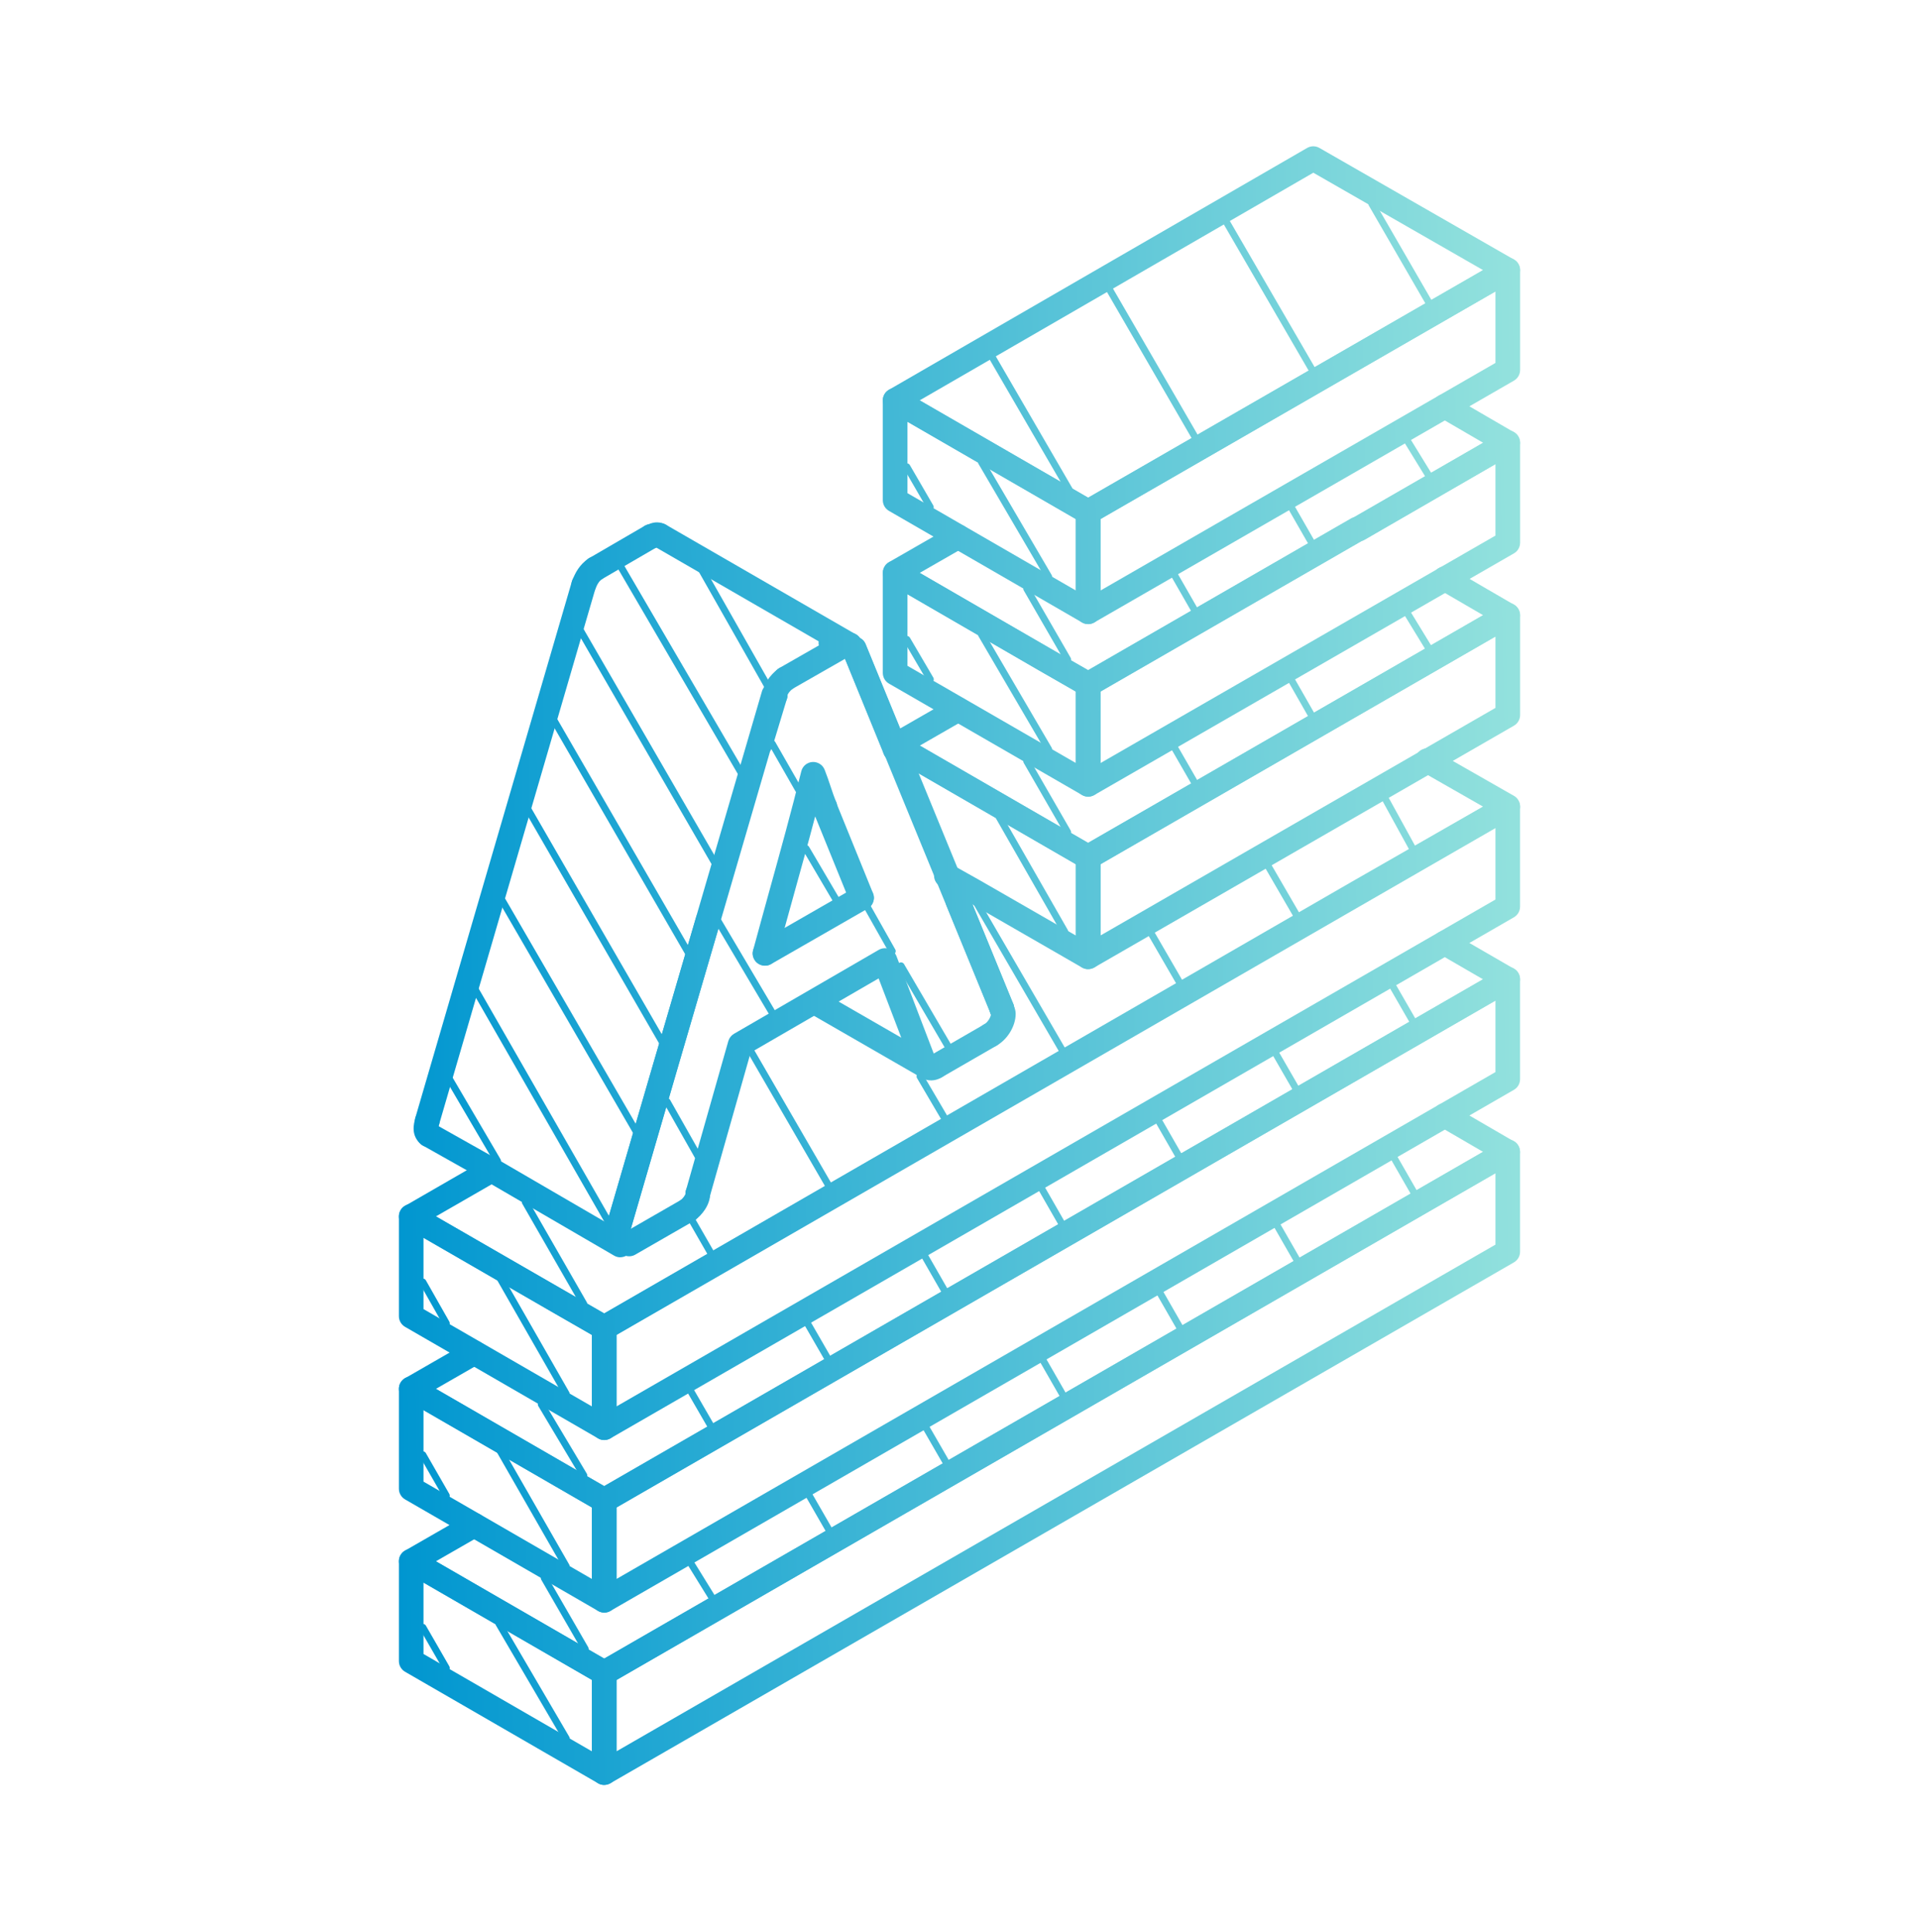 <svg width="147" height="148" viewBox="0 0 147 148" fill="none" xmlns="http://www.w3.org/2000/svg">
<g id="Cases">
<g id="Vector">
<path d="M46.283 129.087C46.118 129.087 45.957 129.046 45.81 128.959L31.029 120.413C30.735 120.243 30.557 119.931 30.557 119.597C30.557 119.262 30.735 118.95 31.029 118.781L35.843 116.016C36.297 115.755 36.87 115.91 37.131 116.364C37.393 116.814 37.237 117.391 36.783 117.653L33.386 119.606L46.283 127.06L113.615 88.242L110.209 86.261C109.76 86 109.604 85.422 109.865 84.973C110.126 84.524 110.704 84.368 111.153 84.634L115.967 87.435C116.256 87.605 116.435 87.916 116.435 88.251C116.435 88.586 116.256 88.897 115.963 89.067L46.75 128.972C46.603 129.055 46.443 129.096 46.278 129.096L46.283 129.087Z" fill="url(#paint0_linear_7578_10527)"/>
<path d="M46.283 136.734C46.118 136.734 45.957 136.693 45.81 136.606L31.029 128.065C30.735 127.895 30.557 127.583 30.557 127.248V119.597C30.557 119.262 30.735 118.95 31.029 118.781C31.322 118.611 31.68 118.611 31.973 118.78L46.759 127.326C47.053 127.496 47.232 127.808 47.232 128.142V135.79C47.232 136.124 47.053 136.436 46.759 136.606C46.613 136.688 46.452 136.734 46.287 136.734H46.283ZM32.441 126.703L45.338 134.158V128.688L32.441 121.233V126.703Z" fill="url(#paint1_linear_7578_10527)"/>
<path d="M46.283 136.734C46.118 136.734 45.957 136.693 45.81 136.606C45.517 136.436 45.338 136.124 45.338 135.79V128.142C45.338 127.803 45.517 127.496 45.81 127.326L115.023 87.412C115.312 87.242 115.674 87.242 115.967 87.412C116.261 87.582 116.44 87.893 116.44 88.228V95.889C116.44 96.228 116.261 96.535 115.967 96.705L46.755 136.606C46.608 136.688 46.448 136.73 46.283 136.73V136.734ZM47.227 128.688V134.158L114.555 95.344V89.86L47.227 128.688Z" fill="url(#paint2_linear_7578_10527)"/>
<path d="M46.283 115.883C46.118 115.883 45.957 115.842 45.81 115.755L31.029 107.209C30.735 107.044 30.557 106.732 30.557 106.393C30.557 106.053 30.735 105.746 31.029 105.577L35.843 102.807C36.292 102.546 36.87 102.702 37.131 103.156C37.393 103.605 37.237 104.183 36.783 104.444L33.386 106.397L46.283 113.852L113.611 75.024L110.209 73.053C109.76 72.791 109.604 72.214 109.865 71.764C110.126 71.315 110.704 71.159 111.153 71.421L115.967 74.208C116.261 74.378 116.44 74.689 116.44 75.024C116.44 75.359 116.261 75.671 115.967 75.84L46.755 115.755C46.608 115.837 46.448 115.878 46.283 115.878V115.883Z" fill="url(#paint3_linear_7578_10527)"/>
<path d="M46.283 123.53C46.118 123.53 45.957 123.489 45.81 123.402L31.029 114.861C30.735 114.691 30.557 114.379 30.557 114.044V106.383C30.557 106.049 30.735 105.737 31.029 105.567C31.322 105.398 31.68 105.398 31.973 105.567L46.759 114.113C47.053 114.283 47.232 114.595 47.232 114.929V122.59C47.232 122.925 47.053 123.237 46.759 123.406C46.613 123.489 46.452 123.535 46.287 123.535L46.283 123.53ZM32.441 113.499L45.338 120.954V115.47L32.441 108.016V113.499Z" fill="url(#paint4_linear_7578_10527)"/>
<path d="M46.283 123.53C46.118 123.53 45.957 123.489 45.81 123.402C45.517 123.232 45.338 122.92 45.338 122.586V114.925C45.338 114.585 45.517 114.278 45.81 114.109L115.023 74.194C115.312 74.025 115.674 74.025 115.967 74.194C116.261 74.364 116.44 74.676 116.44 75.01V82.671C116.44 83.011 116.261 83.318 115.967 83.487L46.755 123.406C46.608 123.489 46.448 123.53 46.283 123.53ZM47.227 115.47V120.954L114.555 82.126V76.642L47.227 115.47Z" fill="url(#paint5_linear_7578_10527)"/>
<path d="M46.283 102.642C46.122 102.642 45.962 102.601 45.815 102.519L42.454 100.602L31.024 94.005C30.735 93.835 30.557 93.528 30.557 93.189C30.557 92.849 30.735 92.542 31.029 92.373L37.191 88.819C37.645 88.558 38.218 88.714 38.479 89.163C38.741 89.613 38.585 90.19 38.135 90.452L33.39 93.184L46.283 100.607L103.492 67.579L113.602 61.788L108.875 59.088C108.421 58.831 108.265 58.253 108.522 57.799C108.778 57.345 109.356 57.19 109.81 57.446L115.967 60.963C116.261 61.132 116.444 61.444 116.444 61.779C116.444 62.118 116.265 62.43 115.972 62.599L104.437 69.206L46.759 102.5C46.613 102.583 46.452 102.629 46.287 102.629L46.283 102.642Z" fill="url(#paint6_linear_7578_10527)"/>
<path d="M46.283 110.313C46.118 110.313 45.957 110.271 45.81 110.184L31.029 101.643C30.735 101.473 30.557 101.161 30.557 100.827V93.175C30.557 92.84 30.735 92.528 31.029 92.359C31.322 92.189 31.68 92.189 31.973 92.359L46.759 100.905C47.053 101.074 47.232 101.386 47.232 101.721V109.368C47.232 109.703 47.053 110.015 46.759 110.184C46.613 110.267 46.452 110.313 46.287 110.313H46.283ZM32.441 100.281L45.338 107.736V102.266L32.441 94.812V100.281Z" fill="url(#paint7_linear_7578_10527)"/>
<path d="M46.283 110.313C46.118 110.313 45.957 110.271 45.81 110.184C45.517 110.015 45.338 109.703 45.338 109.368V101.721C45.338 101.382 45.517 101.074 45.81 100.905L115.023 60.99C115.312 60.821 115.674 60.821 115.967 60.99C116.261 61.16 116.44 61.472 116.44 61.806V69.454C116.44 69.793 116.261 70.1 115.967 70.27L46.755 110.189C46.608 110.271 46.448 110.313 46.283 110.313ZM47.227 102.266V107.736L114.555 68.908V63.434L47.227 102.266Z" fill="url(#paint8_linear_7578_10527)"/>
<path d="M83.356 66.602C83.191 66.602 83.03 66.561 82.883 66.474L68.097 57.928C67.804 57.758 67.625 57.446 67.625 57.112C67.625 56.777 67.804 56.465 68.097 56.296L72.911 53.531C73.361 53.27 73.938 53.425 74.2 53.879C74.461 54.329 74.305 54.906 73.851 55.168L70.454 57.121L83.351 64.576L113.611 47.126L110.204 45.145C109.755 44.884 109.604 44.306 109.865 43.857C110.126 43.408 110.704 43.252 111.153 43.518L115.967 46.319C116.256 46.489 116.435 46.801 116.435 47.135C116.435 47.47 116.256 47.782 115.963 47.951L83.819 66.487C83.672 66.57 83.511 66.611 83.346 66.611L83.356 66.602Z" fill="url(#paint9_linear_7578_10527)"/>
<path d="M83.356 74.24C83.195 74.24 83.03 74.199 82.883 74.116L74.149 69.087L72.031 67.895C71.577 67.638 71.417 67.065 71.673 66.611C71.93 66.157 72.503 65.997 72.957 66.254L75.085 67.45L82.416 71.668V66.208L68.785 58.327C68.716 58.34 68.647 58.349 68.574 58.349C68.051 58.349 67.63 57.928 67.63 57.405V57.112C67.63 56.777 67.808 56.465 68.102 56.296C68.395 56.126 68.753 56.126 69.046 56.296L83.832 64.841C84.126 65.011 84.305 65.323 84.305 65.657V73.296C84.305 73.63 84.126 73.942 83.832 74.112C83.686 74.194 83.525 74.24 83.36 74.24H83.356Z" fill="url(#paint10_linear_7578_10527)"/>
<path d="M83.356 74.24C83.191 74.24 83.03 74.199 82.883 74.112C82.59 73.942 82.411 73.63 82.411 73.296V65.648C82.411 65.309 82.59 65.002 82.883 64.832L115.028 46.31C115.321 46.14 115.679 46.14 115.972 46.31C116.265 46.48 116.444 46.791 116.444 47.126V54.773C116.444 55.113 116.265 55.42 115.972 55.59L83.828 74.112C83.681 74.194 83.521 74.236 83.356 74.236V74.24ZM84.3 66.194V71.663L114.555 54.228V48.758L84.3 66.194Z" fill="url(#paint11_linear_7578_10527)"/>
<path d="M83.356 53.366C83.195 53.366 83.035 53.325 82.888 53.242L79.527 51.326L68.097 44.692C67.804 44.522 67.625 44.21 67.63 43.876C67.634 43.541 67.813 43.229 68.102 43.059L72.916 40.295C73.37 40.034 73.943 40.19 74.204 40.643C74.466 41.093 74.31 41.67 73.856 41.932L70.454 43.885L80.467 49.694L83.351 51.335L103.492 39.713C103.588 39.658 103.689 39.621 103.795 39.603L113.62 33.922L110.209 31.937C109.76 31.676 109.608 31.098 109.87 30.649C110.131 30.199 110.709 30.044 111.158 30.309L115.972 33.111C116.261 33.28 116.44 33.592 116.44 33.927C116.44 34.261 116.261 34.573 115.967 34.743L104.542 41.349C104.446 41.404 104.345 41.441 104.239 41.459L83.823 53.242C83.677 53.325 83.516 53.37 83.351 53.37L83.356 53.366Z" fill="url(#paint12_linear_7578_10527)"/>
<path d="M83.356 61.027C83.191 61.027 83.03 60.986 82.883 60.899L68.097 52.367C67.804 52.197 67.625 51.885 67.625 51.55V43.889C67.625 43.555 67.804 43.243 68.097 43.073C68.391 42.904 68.748 42.904 69.042 43.073L83.828 51.619C84.121 51.789 84.3 52.1 84.3 52.435V60.083C84.3 60.417 84.121 60.729 83.828 60.899C83.681 60.981 83.521 61.027 83.356 61.027ZM69.514 51.005L82.411 58.45V52.981L69.514 45.526V51.009V51.005Z" fill="url(#paint13_linear_7578_10527)"/>
<path d="M83.356 61.027C83.191 61.027 83.03 60.986 82.883 60.899C82.59 60.729 82.411 60.417 82.411 60.083V52.435C82.411 52.096 82.59 51.789 82.883 51.619L115.028 33.097C115.321 32.927 115.679 32.927 115.972 33.097C116.265 33.267 116.444 33.578 116.444 33.913V41.574C116.444 41.913 116.265 42.225 115.972 42.39L83.828 60.903C83.681 60.986 83.521 61.027 83.356 61.027ZM84.3 52.981V58.455L114.555 41.029V35.545L84.3 52.981Z" fill="url(#paint14_linear_7578_10527)"/>
<path d="M83.356 40.162C83.191 40.162 83.03 40.121 82.883 40.034L68.097 31.488C67.804 31.318 67.625 31.006 67.625 30.672C67.625 30.337 67.804 30.025 68.097 29.856L100.131 11.333C100.42 11.164 100.782 11.164 101.071 11.333L115.967 19.879C116.261 20.049 116.44 20.361 116.44 20.695C116.44 21.035 116.261 21.346 115.967 21.511L83.823 40.034C83.677 40.116 83.516 40.157 83.351 40.157L83.356 40.162ZM70.454 30.672L83.356 38.126L113.606 20.691L100.604 13.231L70.454 30.667V30.672Z" fill="url(#paint15_linear_7578_10527)"/>
<path d="M83.356 47.809C83.191 47.809 83.03 47.768 82.883 47.681L68.097 39.135C67.804 38.965 67.625 38.654 67.625 38.319V30.672C67.625 30.337 67.804 30.025 68.097 29.856C68.391 29.686 68.748 29.686 69.042 29.856L83.828 38.401C84.121 38.571 84.3 38.883 84.3 39.218V46.869C84.3 47.204 84.121 47.516 83.828 47.685C83.681 47.768 83.521 47.814 83.356 47.814V47.809ZM69.514 37.778L82.411 45.233V39.763L69.514 32.308V37.778Z" fill="url(#paint16_linear_7578_10527)"/>
<path d="M83.356 47.809C83.191 47.809 83.03 47.768 82.883 47.681C82.59 47.511 82.411 47.2 82.411 46.865V39.213C82.411 38.874 82.59 38.566 82.883 38.397L115.028 19.875C115.321 19.705 115.679 19.705 115.972 19.875C116.265 20.044 116.444 20.356 116.444 20.691V28.343C116.444 28.682 116.265 28.989 115.972 29.159L83.828 47.681C83.681 47.763 83.521 47.805 83.356 47.805V47.809ZM84.3 39.763V45.237L114.555 27.802V22.328L84.3 39.763Z" fill="url(#paint17_linear_7578_10527)"/>
<path d="M64.539 50.441C64.017 50.441 63.595 50.019 63.595 49.496C63.595 49.208 63.714 48.703 64.48 48.515C64.727 48.424 64.998 48.41 65.25 48.474C65.699 48.543 66.043 48.923 66.043 49.391C66.043 49.46 66.034 49.529 66.02 49.593C65.965 49.84 65.814 50.065 65.599 50.198C65.401 50.322 65.172 50.367 64.948 50.335C64.824 50.395 64.686 50.427 64.539 50.427V50.441Z" fill="url(#paint18_linear_7578_10527)"/>
<path d="M47.516 96.315C47.355 96.315 47.19 96.274 47.044 96.187L37.186 90.452L32.381 87.747C31.927 87.49 31.767 86.917 32.024 86.463C32.281 86.009 32.854 85.849 33.307 86.105L38.122 88.815L47.988 94.555C48.438 94.816 48.589 95.394 48.327 95.843C48.153 96.146 47.837 96.311 47.511 96.311L47.516 96.315Z" fill="url(#paint19_linear_7578_10527)"/>
<path d="M47.291 95.252C47.204 95.252 47.117 95.238 47.025 95.215C46.526 95.068 46.237 94.546 46.383 94.046L49.969 81.713L53.33 70.242C53.476 69.743 53.999 69.454 54.499 69.6C54.998 69.747 55.283 70.27 55.141 70.769L51.78 82.24L48.199 94.569C48.08 94.981 47.704 95.247 47.296 95.247L47.291 95.252Z" fill="url(#paint20_linear_7578_10527)"/>
<path d="M75.85 80.232C75.511 80.232 75.181 80.049 75.011 79.723C74.768 79.26 74.952 78.692 75.41 78.453C75.635 78.334 75.855 77.986 75.905 77.747C75.855 77.619 75.8 77.459 75.8 77.261C75.8 76.739 76.222 76.317 76.744 76.317C77.203 76.317 77.583 76.642 77.67 77.078C77.73 77.22 77.803 77.417 77.803 77.665C77.803 78.618 77.152 79.673 76.286 80.127C76.148 80.2 75.997 80.232 75.85 80.232Z" fill="url(#paint21_linear_7578_10527)"/>
<path d="M71.325 82.763C71.109 82.763 70.899 82.717 70.692 82.621C70.284 82.516 69.982 82.149 69.982 81.709C69.982 81.186 70.403 80.764 70.926 80.764C71.077 80.764 71.21 80.787 71.329 80.828C71.738 80.663 72.228 80.796 72.48 81.172C72.765 81.599 72.673 82.162 72.251 82.456C71.962 82.658 71.641 82.763 71.329 82.763H71.325ZM70.092 81.745C70.092 81.938 70.147 82.107 70.238 82.25C70.142 82.103 70.092 81.929 70.092 81.745Z" fill="url(#paint22_linear_7578_10527)"/>
<path d="M70.921 82.63C70.665 82.63 70.436 82.534 70.266 82.373L61.94 77.578C61.49 77.316 61.335 76.743 61.591 76.29C61.853 75.84 62.43 75.684 62.88 75.941L71.394 80.847C71.687 81.016 71.866 81.328 71.866 81.663C71.866 82.185 71.444 82.63 70.921 82.63Z" fill="url(#paint23_linear_7578_10527)"/>
<path d="M70.921 82.607C70.591 82.607 70.298 82.438 70.128 82.176C69.94 81.975 69.867 81.718 69.867 81.493C69.867 80.97 70.289 80.549 70.811 80.549C71.041 80.549 71.252 80.631 71.412 80.764C71.687 80.929 71.866 81.232 71.866 81.571V81.658C71.866 82.181 71.444 82.603 70.921 82.603V82.607Z" fill="url(#paint24_linear_7578_10527)"/>
<path d="M65.997 69.715C65.626 69.715 65.273 69.495 65.122 69.128L62.32 62.233C62.275 62.118 62.252 61.999 62.252 61.88V61.825C62.252 61.302 62.673 60.88 63.196 60.88C63.659 60.88 64.049 61.219 64.127 61.66L66.873 68.422C67.07 68.903 66.836 69.454 66.355 69.651C66.24 69.697 66.117 69.72 66.002 69.72L65.997 69.715Z" fill="url(#paint25_linear_7578_10527)"/>
<path d="M48.19 96.237C47.864 96.237 47.548 96.068 47.369 95.765C47.108 95.316 47.264 94.738 47.718 94.477L52.197 91.9C52.646 91.639 53.224 91.795 53.485 92.249C53.747 92.698 53.591 93.276 53.137 93.537L48.658 96.114C48.511 96.201 48.346 96.237 48.19 96.237Z" fill="url(#paint26_linear_7578_10527)"/>
<path d="M53.453 92.386C53.366 92.386 53.279 92.373 53.197 92.35C52.697 92.207 52.403 91.685 52.545 91.185L55.791 79.751C55.86 79.517 56.016 79.315 56.227 79.192L67.313 72.764C67.552 72.626 67.841 72.599 68.102 72.691C68.363 72.782 68.57 72.984 68.67 73.241L71.696 81.149C71.884 81.635 71.641 82.181 71.151 82.369C70.669 82.552 70.119 82.314 69.931 81.823L67.304 74.951L57.502 80.631L54.361 91.699C54.242 92.116 53.866 92.386 53.453 92.386Z" fill="url(#paint27_linear_7578_10527)"/>
<path d="M58.602 73.974C58.52 73.974 58.437 73.965 58.355 73.942C57.85 73.805 57.552 73.291 57.69 72.787C58.098 71.274 58.52 69.756 58.937 68.239C59.771 65.231 60.633 62.118 61.38 59.088C61.477 58.689 61.821 58.4 62.229 58.372C62.632 58.345 63.017 58.583 63.169 58.964C63.343 59.404 63.489 59.835 63.627 60.252C63.769 60.674 63.902 61.073 64.063 61.472C64.26 61.953 64.026 62.503 63.544 62.7C63.159 62.856 62.728 62.737 62.472 62.434C61.917 64.548 61.33 66.671 60.752 68.743C60.335 70.256 59.913 71.769 59.505 73.277C59.391 73.699 59.01 73.974 58.597 73.974H58.602Z" fill="url(#paint28_linear_7578_10527)"/>
<path d="M58.267 57.868C58.176 57.868 58.084 57.854 57.992 57.827C57.492 57.675 57.213 57.148 57.364 56.653L58.483 52.958C58.634 52.458 59.161 52.178 59.661 52.33C60.161 52.481 60.441 53.008 60.289 53.504L59.171 57.199C59.047 57.607 58.671 57.868 58.267 57.868Z" fill="url(#paint29_linear_7578_10527)"/>
<path d="M59.386 54.177C58.863 54.177 58.442 53.746 58.442 53.228C58.442 52.146 59.414 51.381 59.611 51.239C60.032 50.931 60.619 51.023 60.927 51.44C61.234 51.862 61.142 52.449 60.725 52.761C60.509 52.917 60.344 53.16 60.326 53.247C60.326 53.769 59.904 54.182 59.382 54.182L59.386 54.177Z" fill="url(#paint30_linear_7578_10527)"/>
<path d="M60.17 52.94C59.844 52.94 59.524 52.77 59.349 52.463C59.093 52.009 59.248 51.436 59.698 51.174L64.067 48.676C64.521 48.419 65.094 48.575 65.356 49.024C65.612 49.478 65.456 50.051 65.007 50.312L60.638 52.811C60.491 52.894 60.331 52.935 60.17 52.935V52.94Z" fill="url(#paint31_linear_7578_10527)"/>
<path d="M68.574 58.349C68.203 58.349 67.85 58.129 67.698 57.763L64.562 50.069C64.365 49.588 64.599 49.038 65.08 48.841C65.562 48.644 66.112 48.877 66.309 49.359L69.445 57.052C69.642 57.533 69.409 58.084 68.927 58.281C68.812 58.327 68.689 58.349 68.57 58.349L68.574 58.349Z" fill="url(#paint32_linear_7578_10527)"/>
<path d="M65.099 50.363C64.938 50.363 64.778 50.322 64.626 50.235L50.065 41.826C49.616 41.565 49.46 40.987 49.721 40.538C49.983 40.089 50.56 39.933 51.01 40.194L65.571 48.602C66.02 48.864 66.176 49.441 65.915 49.891C65.741 50.193 65.424 50.363 65.099 50.363Z" fill="url(#paint33_linear_7578_10527)"/>
<path d="M49.868 42.032C49.492 42.032 49.139 41.808 48.992 41.441C48.8 40.96 49.033 40.41 49.52 40.217L49.57 40.199C49.928 40.056 50.372 39.878 50.968 40.176C51.431 40.41 51.619 40.978 51.386 41.441C51.184 41.84 50.734 42.037 50.317 41.932C50.303 41.936 50.29 41.941 50.276 41.95L50.226 41.973C50.111 42.019 49.992 42.042 49.877 42.042L49.868 42.032Z" fill="url(#paint34_linear_7578_10527)"/>
<path d="M45.613 44.508C45.288 44.508 44.971 44.339 44.797 44.041C44.536 43.591 44.687 43.014 45.136 42.752L49.391 40.277C49.84 40.015 50.418 40.167 50.679 40.616C50.941 41.065 50.789 41.643 50.34 41.904L46.086 44.38C45.934 44.467 45.774 44.508 45.613 44.508Z" fill="url(#paint35_linear_7578_10527)"/>
<path d="M44.715 45.751C44.6 45.751 44.481 45.728 44.366 45.682C43.88 45.489 43.646 44.944 43.839 44.458C44.068 43.876 44.38 43.27 45.072 42.789C45.499 42.491 46.086 42.596 46.383 43.027C46.681 43.454 46.576 44.041 46.15 44.339C45.902 44.508 45.774 44.701 45.59 45.155C45.444 45.526 45.091 45.751 44.715 45.751Z" fill="url(#paint36_linear_7578_10527)"/>
<path d="M32.73 86.807C32.643 86.807 32.556 86.793 32.464 86.77C31.964 86.623 31.675 86.101 31.822 85.601L43.807 44.54C43.953 44.041 44.476 43.752 44.976 43.898C45.476 44.045 45.764 44.568 45.618 45.068L33.638 86.128C33.518 86.541 33.142 86.807 32.734 86.807H32.73Z" fill="url(#paint37_linear_7578_10527)"/>
<path d="M32.844 87.87C32.624 87.87 32.404 87.797 32.23 87.641C31.451 86.967 31.698 86.073 31.817 85.642C31.955 85.138 32.478 84.835 32.982 84.973C33.482 85.11 33.784 85.619 33.642 86.119L33.633 86.147C33.615 86.206 33.596 86.279 33.583 86.344C33.862 86.692 33.862 87.201 33.56 87.549C33.372 87.765 33.11 87.875 32.844 87.875V87.87Z" fill="url(#paint38_linear_7578_10527)"/>
<path d="M76.749 78.206C76.377 78.206 76.024 77.986 75.873 77.619L72.512 69.399C72.315 68.917 72.549 68.367 73.031 68.17C73.512 67.973 74.062 68.202 74.259 68.688L77.62 76.908C77.817 77.39 77.583 77.94 77.102 78.137C76.987 78.183 76.863 78.206 76.744 78.206H76.749Z" fill="url(#paint39_linear_7578_10527)"/>
<path d="M71.71 82.63C71.385 82.63 71.068 82.46 70.894 82.158C70.633 81.709 70.788 81.131 71.238 80.87L75.382 78.476C75.832 78.215 76.409 78.371 76.671 78.82C76.932 79.269 76.776 79.847 76.327 80.109L72.182 82.502C72.036 82.589 71.871 82.63 71.71 82.63Z" fill="url(#paint40_linear_7578_10527)"/>
<path d="M76.749 78.206C76.377 78.206 76.024 77.986 75.878 77.619L64.567 50.056C64.37 49.574 64.599 49.024 65.08 48.827C65.562 48.63 66.112 48.859 66.309 49.34L77.62 76.904C77.817 77.385 77.588 77.935 77.106 78.132C76.987 78.178 76.868 78.201 76.749 78.201V78.206Z" fill="url(#paint41_linear_7578_10527)"/>
<path d="M47.291 95.243C47.204 95.243 47.117 95.229 47.025 95.206C46.526 95.059 46.237 94.537 46.383 94.037L58.364 52.967C58.51 52.467 59.033 52.183 59.533 52.325C60.032 52.472 60.321 52.995 60.175 53.494L48.194 94.564C48.075 94.977 47.699 95.243 47.291 95.243Z" fill="url(#paint42_linear_7578_10527)"/>
<path d="M52.669 93.661C52.38 93.661 52.092 93.528 51.908 93.276C51.601 92.854 51.693 92.267 52.11 91.96C52.321 91.804 52.5 91.538 52.509 91.437C52.509 90.915 52.931 90.497 53.453 90.497C53.976 90.497 54.398 90.924 54.398 91.442C54.398 92.313 53.765 93.083 53.229 93.478C53.059 93.601 52.866 93.661 52.674 93.661H52.669Z" fill="url(#paint43_linear_7578_10527)"/>
<path d="M58.607 73.974C58.281 73.974 57.96 73.805 57.786 73.502C57.525 73.053 57.681 72.475 58.134 72.214L65.525 67.968C65.975 67.712 66.552 67.863 66.814 68.317C67.075 68.766 66.919 69.344 66.465 69.605L59.074 73.85C58.928 73.938 58.767 73.974 58.607 73.974Z" fill="url(#paint44_linear_7578_10527)"/>
<path d="M44.829 126.584C44.737 126.584 44.646 126.538 44.6 126.451L41.464 121.018C41.391 120.889 41.436 120.729 41.56 120.656C41.689 120.582 41.849 120.628 41.922 120.752L45.059 126.185C45.132 126.313 45.086 126.474 44.962 126.547C44.921 126.57 44.875 126.584 44.829 126.584Z" fill="url(#paint45_linear_7578_10527)"/>
<path d="M54.572 122.696C54.48 122.696 54.393 122.65 54.343 122.567L52.66 119.844C52.582 119.72 52.623 119.555 52.747 119.477C52.871 119.399 53.036 119.441 53.114 119.564L54.797 122.288C54.875 122.412 54.833 122.577 54.709 122.655C54.664 122.682 54.618 122.696 54.572 122.696Z" fill="url(#paint46_linear_7578_10527)"/>
<path d="M63.531 117.511C63.439 117.511 63.347 117.465 63.301 117.378L61.733 114.654C61.66 114.526 61.706 114.365 61.83 114.292C61.958 114.219 62.119 114.265 62.192 114.388L63.76 117.112C63.833 117.24 63.788 117.4 63.664 117.474C63.622 117.497 63.577 117.511 63.531 117.511Z" fill="url(#paint47_linear_7578_10527)"/>
<path d="M72.494 112.325C72.402 112.325 72.311 112.279 72.265 112.192L70.697 109.474C70.624 109.345 70.669 109.185 70.793 109.111C70.921 109.038 71.082 109.084 71.155 109.208L72.723 111.926C72.797 112.055 72.751 112.215 72.627 112.289C72.586 112.311 72.54 112.325 72.494 112.325Z" fill="url(#paint48_linear_7578_10527)"/>
<path d="M81.453 107.177C81.361 107.177 81.269 107.131 81.224 107.044L79.656 104.311C79.582 104.183 79.628 104.022 79.752 103.949C79.876 103.876 80.041 103.921 80.114 104.045L81.682 106.778C81.755 106.906 81.71 107.067 81.586 107.14C81.544 107.163 81.499 107.177 81.453 107.177Z" fill="url(#paint49_linear_7578_10527)"/>
<path d="M90.412 102.01C90.32 102.01 90.228 101.964 90.178 101.877L88.61 99.144C88.536 99.016 88.582 98.855 88.711 98.782C88.839 98.709 88.999 98.754 89.073 98.883L90.641 101.615C90.714 101.744 90.668 101.904 90.54 101.978C90.499 102 90.453 102.014 90.407 102.014L90.412 102.01Z" fill="url(#paint50_linear_7578_10527)"/>
<path d="M99.37 96.824C99.279 96.824 99.187 96.778 99.141 96.691L97.573 93.959C97.5 93.831 97.546 93.67 97.669 93.597C97.798 93.523 97.958 93.569 98.032 93.693L99.6 96.425C99.673 96.554 99.627 96.714 99.503 96.788C99.462 96.811 99.416 96.824 99.37 96.824Z" fill="url(#paint51_linear_7578_10527)"/>
<path d="M108.329 91.639C108.237 91.639 108.146 91.593 108.095 91.506L106.527 88.774C106.454 88.645 106.5 88.485 106.628 88.411C106.757 88.338 106.917 88.384 106.99 88.512L108.558 91.245C108.632 91.373 108.586 91.534 108.458 91.607C108.416 91.63 108.37 91.644 108.325 91.644L108.329 91.639Z" fill="url(#paint52_linear_7578_10527)"/>
<path d="M34.188 114.833C34.096 114.833 34.004 114.787 33.954 114.7L32.161 111.578C32.088 111.45 32.134 111.289 32.262 111.216C32.391 111.142 32.551 111.188 32.624 111.317L34.417 114.439C34.49 114.567 34.445 114.728 34.316 114.801C34.275 114.824 34.229 114.838 34.183 114.838L34.188 114.833Z" fill="url(#paint53_linear_7578_10527)"/>
<path d="M43.371 120.243C43.279 120.243 43.188 120.197 43.137 120.11L38.099 111.317C38.025 111.188 38.071 111.028 38.2 110.954C38.328 110.881 38.488 110.927 38.562 111.055L43.6 119.849C43.674 119.977 43.628 120.138 43.5 120.211C43.458 120.234 43.413 120.248 43.367 120.248L43.371 120.243Z" fill="url(#paint54_linear_7578_10527)"/>
<path d="M44.719 113.288C44.627 113.288 44.54 113.242 44.49 113.16L41.239 107.718C41.161 107.589 41.203 107.429 41.331 107.351C41.459 107.273 41.62 107.319 41.698 107.443L44.948 112.885C45.026 113.013 44.985 113.173 44.857 113.251C44.816 113.279 44.765 113.288 44.719 113.288Z" fill="url(#paint55_linear_7578_10527)"/>
<path d="M54.457 109.506C54.366 109.506 54.274 109.46 54.228 109.373L52.66 106.663C52.587 106.535 52.628 106.374 52.756 106.301C52.885 106.228 53.045 106.269 53.119 106.397L54.687 109.107C54.76 109.235 54.719 109.396 54.59 109.469C54.549 109.492 54.503 109.506 54.457 109.506Z" fill="url(#paint56_linear_7578_10527)"/>
<path d="M63.421 104.352C63.329 104.352 63.237 104.307 63.191 104.219L61.623 101.501C61.55 101.372 61.596 101.212 61.72 101.139C61.848 101.065 62.009 101.111 62.082 101.235L63.65 103.954C63.723 104.082 63.678 104.242 63.554 104.316C63.512 104.339 63.467 104.352 63.421 104.352Z" fill="url(#paint57_linear_7578_10527)"/>
<path d="M72.379 99.167C72.288 99.167 72.196 99.121 72.146 99.034L70.578 96.302C70.504 96.173 70.55 96.013 70.678 95.939C70.807 95.866 70.967 95.912 71.041 96.04L72.609 98.773C72.682 98.901 72.636 99.062 72.508 99.135C72.467 99.158 72.421 99.172 72.375 99.172L72.379 99.167Z" fill="url(#paint58_linear_7578_10527)"/>
<path d="M81.338 94.005C81.246 94.005 81.155 93.959 81.109 93.872L79.541 91.139C79.468 91.011 79.513 90.85 79.637 90.777C79.766 90.704 79.926 90.75 79.999 90.873L81.567 93.606C81.641 93.734 81.595 93.895 81.471 93.968C81.43 93.991 81.384 94.005 81.338 94.005Z" fill="url(#paint59_linear_7578_10527)"/>
<path d="M90.302 88.819C90.21 88.819 90.118 88.774 90.068 88.686L88.5 85.954C88.426 85.826 88.472 85.665 88.601 85.592C88.729 85.519 88.889 85.564 88.963 85.688L90.531 88.421C90.604 88.549 90.558 88.709 90.43 88.783C90.389 88.806 90.343 88.819 90.297 88.819H90.302Z" fill="url(#paint60_linear_7578_10527)"/>
<path d="M99.26 83.634C99.169 83.634 99.077 83.588 99.031 83.501L97.463 80.782C97.39 80.654 97.436 80.494 97.559 80.42C97.688 80.347 97.848 80.393 97.922 80.516L99.49 83.235C99.563 83.364 99.517 83.524 99.393 83.597C99.352 83.62 99.306 83.634 99.26 83.634Z" fill="url(#paint61_linear_7578_10527)"/>
<path d="M108.219 78.472C108.127 78.472 108.036 78.426 107.99 78.339L106.422 75.615C106.348 75.487 106.394 75.327 106.518 75.253C106.646 75.18 106.807 75.226 106.88 75.35L108.448 78.073C108.522 78.201 108.476 78.362 108.352 78.435C108.311 78.458 108.265 78.472 108.219 78.472Z" fill="url(#paint62_linear_7578_10527)"/>
<path d="M34.188 101.634C34.096 101.634 34.004 101.583 33.954 101.501L32.161 98.342C32.088 98.213 32.134 98.053 32.262 97.98C32.391 97.906 32.551 97.952 32.624 98.081L34.417 101.239C34.49 101.368 34.445 101.528 34.316 101.602C34.275 101.625 34.229 101.638 34.183 101.638L34.188 101.634Z" fill="url(#paint63_linear_7578_10527)"/>
<path d="M43.371 107.03C43.279 107.03 43.188 106.984 43.137 106.897L38.099 98.094C38.025 97.966 38.071 97.805 38.2 97.732C38.328 97.659 38.488 97.705 38.562 97.833L43.6 106.636C43.674 106.764 43.628 106.924 43.5 106.998C43.458 107.021 43.413 107.034 43.367 107.034L43.371 107.03Z" fill="url(#paint64_linear_7578_10527)"/>
<path d="M38.108 89.209C38.016 89.209 37.929 89.163 37.879 89.076L34.183 82.772C34.11 82.644 34.151 82.483 34.279 82.405C34.408 82.332 34.568 82.373 34.646 82.502L38.342 88.806C38.415 88.934 38.374 89.094 38.245 89.172C38.204 89.195 38.158 89.209 38.112 89.209H38.108Z" fill="url(#paint65_linear_7578_10527)"/>
<path d="M46.846 94.284C46.755 94.284 46.663 94.239 46.613 94.151L35.971 75.583C35.898 75.455 35.944 75.295 36.072 75.221C36.201 75.148 36.361 75.194 36.434 75.322L47.076 93.89C47.149 94.019 47.103 94.179 46.975 94.252C46.934 94.275 46.888 94.289 46.842 94.289L46.846 94.284Z" fill="url(#paint66_linear_7578_10527)"/>
<path d="M48.974 87.362C48.882 87.362 48.791 87.316 48.745 87.229L37.993 68.683C37.92 68.555 37.961 68.395 38.09 68.321C38.218 68.248 38.378 68.289 38.452 68.418L49.203 86.963C49.276 87.091 49.235 87.251 49.107 87.325C49.066 87.348 49.02 87.362 48.974 87.362Z" fill="url(#paint67_linear_7578_10527)"/>
<path d="M50.987 80.53C50.895 80.53 50.803 80.484 50.757 80.397L40.006 61.774C39.933 61.646 39.978 61.485 40.102 61.412C40.231 61.339 40.391 61.385 40.465 61.508L51.216 80.131C51.289 80.26 51.243 80.42 51.12 80.494C51.078 80.516 51.032 80.53 50.987 80.53Z" fill="url(#paint68_linear_7578_10527)"/>
<path d="M53.004 73.731C52.912 73.731 52.821 73.685 52.775 73.598L42.023 54.993C41.95 54.865 41.991 54.705 42.12 54.631C42.248 54.558 42.408 54.604 42.482 54.728L53.233 73.332C53.307 73.461 53.265 73.621 53.137 73.695C53.096 73.717 53.05 73.731 53.004 73.731Z" fill="url(#paint69_linear_7578_10527)"/>
<path d="M55.021 66.822C54.93 66.822 54.838 66.776 54.792 66.689L44.041 48.098C43.967 47.97 44.008 47.809 44.137 47.736C44.265 47.663 44.426 47.704 44.499 47.832L55.251 66.423C55.324 66.552 55.283 66.712 55.154 66.785C55.113 66.808 55.067 66.822 55.021 66.822Z" fill="url(#paint70_linear_7578_10527)"/>
<path d="M57.034 59.913C56.942 59.913 56.851 59.867 56.805 59.78L47.062 43.092C46.989 42.963 47.03 42.803 47.158 42.725C47.287 42.651 47.447 42.693 47.52 42.821L57.263 59.509C57.337 59.638 57.295 59.798 57.167 59.876C57.126 59.899 57.08 59.913 57.034 59.913Z" fill="url(#paint71_linear_7578_10527)"/>
<path d="M58.827 52.857C58.735 52.857 58.643 52.807 58.593 52.724L53.554 43.843C53.481 43.715 53.527 43.555 53.655 43.481C53.783 43.408 53.944 43.454 54.017 43.582L59.056 52.463C59.129 52.591 59.084 52.752 58.955 52.825C58.914 52.848 58.868 52.862 58.822 52.862L58.827 52.857Z" fill="url(#paint72_linear_7578_10527)"/>
<path d="M62.971 49.588C62.825 49.588 62.706 49.469 62.706 49.322V49.189C62.706 49.042 62.825 48.923 62.971 48.923C63.118 48.923 63.237 49.042 63.237 49.189V49.322C63.237 49.469 63.118 49.588 62.971 49.588Z" fill="url(#paint73_linear_7578_10527)"/>
<path d="M81.787 64.021C81.696 64.021 81.604 63.975 81.558 63.888L78.422 58.446C78.349 58.317 78.395 58.157 78.519 58.084C78.647 58.01 78.807 58.056 78.881 58.18L82.017 63.622C82.09 63.75 82.044 63.911 81.921 63.984C81.879 64.007 81.833 64.021 81.787 64.021Z" fill="url(#paint74_linear_7578_10527)"/>
<path d="M91.53 60.248C91.439 60.248 91.347 60.202 91.301 60.115L89.733 57.391C89.66 57.263 89.706 57.102 89.829 57.029C89.958 56.956 90.118 57.002 90.192 57.125L91.76 59.849C91.833 59.977 91.787 60.138 91.663 60.211C91.622 60.234 91.576 60.248 91.53 60.248Z" fill="url(#paint75_linear_7578_10527)"/>
<path d="M100.494 55.099C100.402 55.099 100.31 55.053 100.26 54.966L98.692 52.22C98.618 52.091 98.664 51.931 98.793 51.858C98.921 51.784 99.082 51.83 99.155 51.958L100.723 54.705C100.796 54.833 100.75 54.993 100.622 55.067C100.581 55.09 100.535 55.103 100.489 55.103L100.494 55.099Z" fill="url(#paint76_linear_7578_10527)"/>
<path d="M109.452 49.932C109.361 49.932 109.274 49.886 109.223 49.804L107.545 47.057C107.467 46.934 107.508 46.769 107.632 46.691C107.761 46.613 107.921 46.654 107.999 46.778L109.677 49.524C109.755 49.648 109.714 49.813 109.59 49.891C109.549 49.918 109.498 49.932 109.452 49.932Z" fill="url(#paint77_linear_7578_10527)"/>
<path d="M71.261 52.311C71.169 52.311 71.082 52.266 71.031 52.178L69.239 49.12C69.165 48.992 69.207 48.832 69.335 48.754C69.463 48.68 69.624 48.722 69.702 48.85L71.495 51.908C71.568 52.036 71.527 52.197 71.398 52.275C71.357 52.298 71.311 52.311 71.265 52.311H71.261Z" fill="url(#paint78_linear_7578_10527)"/>
<path d="M80.33 57.675C80.238 57.675 80.151 57.63 80.1 57.543L74.947 48.731C74.874 48.602 74.915 48.442 75.043 48.364C75.172 48.291 75.332 48.332 75.406 48.46L80.559 57.272C80.632 57.401 80.591 57.561 80.463 57.639C80.421 57.662 80.375 57.675 80.33 57.675Z" fill="url(#paint79_linear_7578_10527)"/>
<path d="M81.787 50.794C81.696 50.794 81.604 50.748 81.558 50.661L78.422 45.228C78.349 45.1 78.395 44.939 78.519 44.866C78.647 44.792 78.807 44.834 78.881 44.962L82.017 50.395C82.09 50.523 82.049 50.684 81.921 50.757C81.879 50.78 81.833 50.794 81.787 50.794Z" fill="url(#paint80_linear_7578_10527)"/>
<path d="M91.53 47.034C91.439 47.034 91.347 46.989 91.296 46.901L89.728 44.169C89.655 44.041 89.701 43.88 89.829 43.807C89.958 43.733 90.118 43.779 90.192 43.908L91.76 46.64C91.833 46.769 91.787 46.929 91.659 47.002C91.617 47.025 91.572 47.039 91.526 47.039L91.53 47.034Z" fill="url(#paint81_linear_7578_10527)"/>
<path d="M100.494 41.872C100.402 41.872 100.31 41.826 100.264 41.739L98.696 39.007C98.623 38.878 98.669 38.718 98.793 38.644C98.921 38.571 99.082 38.617 99.155 38.741L100.723 41.473C100.796 41.602 100.75 41.762 100.627 41.835C100.585 41.858 100.539 41.872 100.494 41.872Z" fill="url(#paint82_linear_7578_10527)"/>
<path d="M109.452 36.705C109.361 36.705 109.274 36.659 109.223 36.577L107.545 33.844C107.467 33.721 107.508 33.555 107.632 33.477C107.756 33.4 107.921 33.441 107.999 33.565L109.677 36.297C109.755 36.421 109.714 36.586 109.59 36.664C109.549 36.691 109.498 36.705 109.452 36.705Z" fill="url(#paint83_linear_7578_10527)"/>
<path d="M71.261 39.117C71.169 39.117 71.077 39.071 71.031 38.984L69.239 35.894C69.165 35.765 69.207 35.605 69.335 35.531C69.463 35.458 69.624 35.499 69.697 35.628L71.49 38.718C71.563 38.846 71.522 39.007 71.394 39.08C71.353 39.103 71.307 39.117 71.261 39.117Z" fill="url(#paint84_linear_7578_10527)"/>
<path d="M80.33 44.458C80.238 44.458 80.151 44.412 80.1 44.325L74.947 35.522C74.874 35.394 74.915 35.233 75.043 35.156C75.172 35.082 75.332 35.123 75.41 35.252L80.563 44.054C80.637 44.183 80.596 44.343 80.467 44.421C80.426 44.444 80.38 44.458 80.334 44.458H80.33Z" fill="url(#paint85_linear_7578_10527)"/>
<path d="M81.902 37.773C81.811 37.773 81.719 37.727 81.673 37.64L75.626 27.224C75.552 27.096 75.593 26.935 75.722 26.862C75.85 26.788 76.011 26.83 76.084 26.958L82.131 37.374C82.205 37.503 82.163 37.663 82.035 37.737C81.994 37.76 81.948 37.773 81.902 37.773Z" fill="url(#paint86_linear_7578_10527)"/>
<path d="M91.755 34.119C91.663 34.119 91.572 34.074 91.526 33.986L84.584 22.002C84.511 21.874 84.552 21.713 84.681 21.64C84.809 21.566 84.969 21.608 85.043 21.736L91.984 33.721C92.058 33.849 92.016 34.009 91.888 34.083C91.847 34.106 91.801 34.119 91.755 34.119Z" fill="url(#paint87_linear_7578_10527)"/>
<path d="M100.714 28.934C100.622 28.934 100.53 28.888 100.484 28.801L93.538 16.83C93.465 16.702 93.506 16.542 93.635 16.468C93.763 16.395 93.924 16.436 93.997 16.564L100.943 28.535C101.016 28.663 100.975 28.824 100.847 28.897C100.805 28.92 100.76 28.934 100.714 28.934Z" fill="url(#paint88_linear_7578_10527)"/>
<path d="M109.562 23.625C109.471 23.625 109.379 23.579 109.333 23.492L104.854 15.744C104.78 15.616 104.822 15.455 104.95 15.382C105.078 15.308 105.239 15.35 105.312 15.478L109.792 23.226C109.865 23.354 109.824 23.515 109.695 23.588C109.654 23.611 109.608 23.625 109.562 23.625Z" fill="url(#paint89_linear_7578_10527)"/>
<path d="M81.563 71.627C81.471 71.627 81.379 71.581 81.329 71.494L76.29 62.691C76.217 62.563 76.263 62.402 76.391 62.329C76.52 62.256 76.68 62.301 76.753 62.43L81.792 71.233C81.865 71.361 81.82 71.521 81.691 71.595C81.65 71.618 81.604 71.631 81.558 71.631L81.563 71.627Z" fill="url(#paint90_linear_7578_10527)"/>
<path d="M53.453 88.806C53.362 88.806 53.27 88.755 53.219 88.673L50.867 84.519C50.794 84.391 50.84 84.23 50.968 84.157C51.097 84.083 51.257 84.129 51.331 84.258L53.682 88.411C53.756 88.54 53.71 88.7 53.582 88.774C53.54 88.796 53.495 88.81 53.449 88.81L53.453 88.806Z" fill="url(#paint91_linear_7578_10527)"/>
<path d="M59.276 78.055C59.184 78.055 59.097 78.009 59.047 77.922L54.792 70.733C54.719 70.604 54.76 70.444 54.884 70.366C55.008 70.288 55.173 70.334 55.251 70.458L59.505 77.647C59.579 77.775 59.537 77.935 59.414 78.013C59.372 78.036 59.327 78.05 59.281 78.05L59.276 78.055Z" fill="url(#paint92_linear_7578_10527)"/>
<path d="M72.714 80.576C72.623 80.576 72.535 80.53 72.485 80.443L68.79 74.126C68.716 73.997 68.757 73.837 68.886 73.759C69.014 73.685 69.175 73.727 69.253 73.855L72.948 80.173C73.021 80.301 72.98 80.462 72.852 80.54C72.81 80.562 72.765 80.576 72.719 80.576H72.714Z" fill="url(#paint93_linear_7578_10527)"/>
<path d="M68.349 73.131C68.258 73.131 68.166 73.08 68.116 72.993L66.213 69.619C66.139 69.49 66.185 69.33 66.314 69.257C66.442 69.183 66.603 69.229 66.676 69.357L68.579 72.732C68.652 72.86 68.606 73.021 68.478 73.094C68.436 73.117 68.391 73.131 68.345 73.131H68.349Z" fill="url(#paint94_linear_7578_10527)"/>
<path d="M61.179 60.766C61.087 60.766 60.995 60.72 60.945 60.633L58.928 57.107C58.854 56.979 58.9 56.818 59.028 56.745C59.157 56.672 59.317 56.717 59.391 56.846L61.408 60.371C61.481 60.5 61.435 60.66 61.307 60.733C61.266 60.757 61.22 60.77 61.174 60.77L61.179 60.766Z" fill="url(#paint95_linear_7578_10527)"/>
<path d="M44.719 100.153C44.627 100.153 44.536 100.107 44.49 100.02L40.011 92.217C39.937 92.088 39.983 91.928 40.107 91.855C40.235 91.781 40.396 91.827 40.469 91.951L44.948 99.754C45.022 99.882 44.976 100.043 44.852 100.116C44.811 100.139 44.765 100.153 44.719 100.153Z" fill="url(#paint96_linear_7578_10527)"/>
<path d="M54.457 96.265C54.366 96.265 54.274 96.219 54.228 96.132L52.775 93.601C52.701 93.473 52.747 93.312 52.871 93.239C52.999 93.166 53.16 93.212 53.233 93.335L54.687 95.866C54.76 95.995 54.714 96.155 54.59 96.228C54.549 96.251 54.503 96.265 54.457 96.265Z" fill="url(#paint97_linear_7578_10527)"/>
<path d="M63.645 91.373C63.554 91.373 63.462 91.327 63.416 91.24L57.144 80.411C57.071 80.283 57.112 80.122 57.24 80.049C57.369 79.976 57.529 80.017 57.603 80.145L63.875 90.974C63.948 91.103 63.907 91.263 63.778 91.337C63.737 91.359 63.691 91.373 63.645 91.373Z" fill="url(#paint98_linear_7578_10527)"/>
<path d="M72.379 85.963C72.288 85.963 72.201 85.917 72.15 85.83L70.248 82.593C70.174 82.465 70.215 82.305 70.344 82.227C70.472 82.153 70.633 82.195 70.711 82.323L72.613 85.56C72.687 85.688 72.645 85.849 72.517 85.927C72.476 85.949 72.43 85.963 72.384 85.963H72.379Z" fill="url(#paint99_linear_7578_10527)"/>
<path d="M81.563 81.044C81.471 81.044 81.379 80.998 81.334 80.911L74.617 69.353C74.543 69.224 74.585 69.064 74.713 68.986C74.841 68.913 75.002 68.954 75.075 69.082L81.792 80.64C81.865 80.769 81.824 80.929 81.696 81.007C81.655 81.03 81.609 81.044 81.563 81.044Z" fill="url(#paint100_linear_7578_10527)"/>
<path d="M90.412 75.615C90.32 75.615 90.228 75.57 90.182 75.483L87.945 71.618C87.872 71.489 87.913 71.329 88.041 71.255C88.17 71.182 88.33 71.223 88.403 71.352L90.641 75.217C90.714 75.345 90.673 75.505 90.545 75.579C90.503 75.602 90.457 75.615 90.412 75.615Z" fill="url(#paint101_linear_7578_10527)"/>
<path d="M99.37 70.453C99.279 70.453 99.187 70.407 99.141 70.32L96.899 66.455C96.826 66.327 96.867 66.166 96.995 66.093C97.124 66.02 97.284 66.061 97.358 66.189L99.6 70.054C99.673 70.183 99.632 70.343 99.503 70.416C99.462 70.439 99.416 70.453 99.37 70.453Z" fill="url(#paint102_linear_7578_10527)"/>
<path d="M108.219 65.286C108.123 65.286 108.031 65.236 107.985 65.149L105.858 61.275C105.789 61.146 105.835 60.986 105.963 60.912C106.092 60.839 106.257 60.889 106.326 61.018L108.453 64.892C108.522 65.02 108.476 65.181 108.347 65.254C108.306 65.277 108.26 65.286 108.219 65.286Z" fill="url(#paint103_linear_7578_10527)"/>
<path d="M34.188 128.042C34.096 128.042 34.004 127.996 33.959 127.909L32.166 124.796C32.093 124.667 32.138 124.507 32.262 124.433C32.391 124.36 32.551 124.406 32.624 124.53L34.417 127.643C34.49 127.771 34.445 127.932 34.321 128.005C34.279 128.028 34.234 128.042 34.188 128.042Z" fill="url(#paint104_linear_7578_10527)"/>
<path d="M43.371 133.447C43.279 133.447 43.192 133.401 43.142 133.314L37.989 124.511C37.915 124.383 37.957 124.223 38.085 124.145C38.213 124.071 38.374 124.113 38.452 124.241L43.605 133.044C43.678 133.172 43.637 133.332 43.509 133.41C43.468 133.433 43.422 133.447 43.376 133.447H43.371Z" fill="url(#paint105_linear_7578_10527)"/>
<path d="M64.09 69.266C63.998 69.266 63.911 69.22 63.861 69.133L61.509 65.135C61.435 65.007 61.477 64.846 61.605 64.768C61.733 64.695 61.894 64.736 61.972 64.864L64.324 68.862C64.397 68.991 64.356 69.151 64.228 69.229C64.186 69.252 64.141 69.266 64.095 69.266H64.09Z" fill="url(#paint106_linear_7578_10527)"/>
</g>
</g>
<defs>
<linearGradient id="paint0_linear_7578_10527" x1="30.557" y1="119.997" x2="117.911" y2="118.67" gradientUnits="userSpaceOnUse">
<stop stop-color="#0096D0"/>
<stop offset="1" stop-color="#94E2DD"/>
</linearGradient>
<linearGradient id="paint1_linear_7578_10527" x1="30.557" y1="119.997" x2="117.911" y2="118.67" gradientUnits="userSpaceOnUse">
<stop stop-color="#0096D0"/>
<stop offset="1" stop-color="#94E2DD"/>
</linearGradient>
<linearGradient id="paint2_linear_7578_10527" x1="30.557" y1="119.997" x2="117.911" y2="118.67" gradientUnits="userSpaceOnUse">
<stop stop-color="#0096D0"/>
<stop offset="1" stop-color="#94E2DD"/>
</linearGradient>
<linearGradient id="paint3_linear_7578_10527" x1="30.557" y1="119.997" x2="117.911" y2="118.67" gradientUnits="userSpaceOnUse">
<stop stop-color="#0096D0"/>
<stop offset="1" stop-color="#94E2DD"/>
</linearGradient>
<linearGradient id="paint4_linear_7578_10527" x1="30.557" y1="119.997" x2="117.911" y2="118.67" gradientUnits="userSpaceOnUse">
<stop stop-color="#0096D0"/>
<stop offset="1" stop-color="#94E2DD"/>
</linearGradient>
<linearGradient id="paint5_linear_7578_10527" x1="30.557" y1="119.997" x2="117.911" y2="118.67" gradientUnits="userSpaceOnUse">
<stop stop-color="#0096D0"/>
<stop offset="1" stop-color="#94E2DD"/>
</linearGradient>
<linearGradient id="paint6_linear_7578_10527" x1="30.557" y1="119.997" x2="117.911" y2="118.67" gradientUnits="userSpaceOnUse">
<stop stop-color="#0096D0"/>
<stop offset="1" stop-color="#94E2DD"/>
</linearGradient>
<linearGradient id="paint7_linear_7578_10527" x1="30.557" y1="119.997" x2="117.911" y2="118.67" gradientUnits="userSpaceOnUse">
<stop stop-color="#0096D0"/>
<stop offset="1" stop-color="#94E2DD"/>
</linearGradient>
<linearGradient id="paint8_linear_7578_10527" x1="30.557" y1="119.997" x2="117.911" y2="118.67" gradientUnits="userSpaceOnUse">
<stop stop-color="#0096D0"/>
<stop offset="1" stop-color="#94E2DD"/>
</linearGradient>
<linearGradient id="paint9_linear_7578_10527" x1="30.557" y1="119.997" x2="117.911" y2="118.67" gradientUnits="userSpaceOnUse">
<stop stop-color="#0096D0"/>
<stop offset="1" stop-color="#94E2DD"/>
</linearGradient>
<linearGradient id="paint10_linear_7578_10527" x1="30.557" y1="119.997" x2="117.911" y2="118.67" gradientUnits="userSpaceOnUse">
<stop stop-color="#0096D0"/>
<stop offset="1" stop-color="#94E2DD"/>
</linearGradient>
<linearGradient id="paint11_linear_7578_10527" x1="30.557" y1="119.997" x2="117.911" y2="118.67" gradientUnits="userSpaceOnUse">
<stop stop-color="#0096D0"/>
<stop offset="1" stop-color="#94E2DD"/>
</linearGradient>
<linearGradient id="paint12_linear_7578_10527" x1="30.557" y1="119.997" x2="117.911" y2="118.67" gradientUnits="userSpaceOnUse">
<stop stop-color="#0096D0"/>
<stop offset="1" stop-color="#94E2DD"/>
</linearGradient>
<linearGradient id="paint13_linear_7578_10527" x1="30.557" y1="119.997" x2="117.911" y2="118.67" gradientUnits="userSpaceOnUse">
<stop stop-color="#0096D0"/>
<stop offset="1" stop-color="#94E2DD"/>
</linearGradient>
<linearGradient id="paint14_linear_7578_10527" x1="30.557" y1="119.997" x2="117.911" y2="118.67" gradientUnits="userSpaceOnUse">
<stop stop-color="#0096D0"/>
<stop offset="1" stop-color="#94E2DD"/>
</linearGradient>
<linearGradient id="paint15_linear_7578_10527" x1="30.557" y1="119.997" x2="117.911" y2="118.67" gradientUnits="userSpaceOnUse">
<stop stop-color="#0096D0"/>
<stop offset="1" stop-color="#94E2DD"/>
</linearGradient>
<linearGradient id="paint16_linear_7578_10527" x1="30.557" y1="119.997" x2="117.911" y2="118.67" gradientUnits="userSpaceOnUse">
<stop stop-color="#0096D0"/>
<stop offset="1" stop-color="#94E2DD"/>
</linearGradient>
<linearGradient id="paint17_linear_7578_10527" x1="30.557" y1="119.997" x2="117.911" y2="118.67" gradientUnits="userSpaceOnUse">
<stop stop-color="#0096D0"/>
<stop offset="1" stop-color="#94E2DD"/>
</linearGradient>
<linearGradient id="paint18_linear_7578_10527" x1="30.557" y1="119.997" x2="117.911" y2="118.67" gradientUnits="userSpaceOnUse">
<stop stop-color="#0096D0"/>
<stop offset="1" stop-color="#94E2DD"/>
</linearGradient>
<linearGradient id="paint19_linear_7578_10527" x1="30.557" y1="119.997" x2="117.911" y2="118.67" gradientUnits="userSpaceOnUse">
<stop stop-color="#0096D0"/>
<stop offset="1" stop-color="#94E2DD"/>
</linearGradient>
<linearGradient id="paint20_linear_7578_10527" x1="30.557" y1="119.997" x2="117.911" y2="118.67" gradientUnits="userSpaceOnUse">
<stop stop-color="#0096D0"/>
<stop offset="1" stop-color="#94E2DD"/>
</linearGradient>
<linearGradient id="paint21_linear_7578_10527" x1="30.557" y1="119.997" x2="117.911" y2="118.67" gradientUnits="userSpaceOnUse">
<stop stop-color="#0096D0"/>
<stop offset="1" stop-color="#94E2DD"/>
</linearGradient>
<linearGradient id="paint22_linear_7578_10527" x1="30.557" y1="119.997" x2="117.911" y2="118.67" gradientUnits="userSpaceOnUse">
<stop stop-color="#0096D0"/>
<stop offset="1" stop-color="#94E2DD"/>
</linearGradient>
<linearGradient id="paint23_linear_7578_10527" x1="30.557" y1="119.997" x2="117.911" y2="118.67" gradientUnits="userSpaceOnUse">
<stop stop-color="#0096D0"/>
<stop offset="1" stop-color="#94E2DD"/>
</linearGradient>
<linearGradient id="paint24_linear_7578_10527" x1="30.557" y1="119.997" x2="117.911" y2="118.67" gradientUnits="userSpaceOnUse">
<stop stop-color="#0096D0"/>
<stop offset="1" stop-color="#94E2DD"/>
</linearGradient>
<linearGradient id="paint25_linear_7578_10527" x1="30.557" y1="119.997" x2="117.911" y2="118.67" gradientUnits="userSpaceOnUse">
<stop stop-color="#0096D0"/>
<stop offset="1" stop-color="#94E2DD"/>
</linearGradient>
<linearGradient id="paint26_linear_7578_10527" x1="30.557" y1="119.997" x2="117.911" y2="118.67" gradientUnits="userSpaceOnUse">
<stop stop-color="#0096D0"/>
<stop offset="1" stop-color="#94E2DD"/>
</linearGradient>
<linearGradient id="paint27_linear_7578_10527" x1="30.557" y1="119.997" x2="117.911" y2="118.67" gradientUnits="userSpaceOnUse">
<stop stop-color="#0096D0"/>
<stop offset="1" stop-color="#94E2DD"/>
</linearGradient>
<linearGradient id="paint28_linear_7578_10527" x1="30.557" y1="119.997" x2="117.911" y2="118.67" gradientUnits="userSpaceOnUse">
<stop stop-color="#0096D0"/>
<stop offset="1" stop-color="#94E2DD"/>
</linearGradient>
<linearGradient id="paint29_linear_7578_10527" x1="30.557" y1="119.997" x2="117.911" y2="118.67" gradientUnits="userSpaceOnUse">
<stop stop-color="#0096D0"/>
<stop offset="1" stop-color="#94E2DD"/>
</linearGradient>
<linearGradient id="paint30_linear_7578_10527" x1="30.557" y1="119.997" x2="117.911" y2="118.67" gradientUnits="userSpaceOnUse">
<stop stop-color="#0096D0"/>
<stop offset="1" stop-color="#94E2DD"/>
</linearGradient>
<linearGradient id="paint31_linear_7578_10527" x1="30.557" y1="119.997" x2="117.911" y2="118.67" gradientUnits="userSpaceOnUse">
<stop stop-color="#0096D0"/>
<stop offset="1" stop-color="#94E2DD"/>
</linearGradient>
<linearGradient id="paint32_linear_7578_10527" x1="30.557" y1="119.997" x2="117.911" y2="118.67" gradientUnits="userSpaceOnUse">
<stop stop-color="#0096D0"/>
<stop offset="1" stop-color="#94E2DD"/>
</linearGradient>
<linearGradient id="paint33_linear_7578_10527" x1="30.557" y1="119.997" x2="117.911" y2="118.67" gradientUnits="userSpaceOnUse">
<stop stop-color="#0096D0"/>
<stop offset="1" stop-color="#94E2DD"/>
</linearGradient>
<linearGradient id="paint34_linear_7578_10527" x1="30.557" y1="119.997" x2="117.911" y2="118.67" gradientUnits="userSpaceOnUse">
<stop stop-color="#0096D0"/>
<stop offset="1" stop-color="#94E2DD"/>
</linearGradient>
<linearGradient id="paint35_linear_7578_10527" x1="30.557" y1="119.997" x2="117.911" y2="118.67" gradientUnits="userSpaceOnUse">
<stop stop-color="#0096D0"/>
<stop offset="1" stop-color="#94E2DD"/>
</linearGradient>
<linearGradient id="paint36_linear_7578_10527" x1="30.557" y1="119.997" x2="117.911" y2="118.67" gradientUnits="userSpaceOnUse">
<stop stop-color="#0096D0"/>
<stop offset="1" stop-color="#94E2DD"/>
</linearGradient>
<linearGradient id="paint37_linear_7578_10527" x1="30.557" y1="119.997" x2="117.911" y2="118.67" gradientUnits="userSpaceOnUse">
<stop stop-color="#0096D0"/>
<stop offset="1" stop-color="#94E2DD"/>
</linearGradient>
<linearGradient id="paint38_linear_7578_10527" x1="30.557" y1="119.997" x2="117.911" y2="118.67" gradientUnits="userSpaceOnUse">
<stop stop-color="#0096D0"/>
<stop offset="1" stop-color="#94E2DD"/>
</linearGradient>
<linearGradient id="paint39_linear_7578_10527" x1="30.557" y1="119.997" x2="117.911" y2="118.67" gradientUnits="userSpaceOnUse">
<stop stop-color="#0096D0"/>
<stop offset="1" stop-color="#94E2DD"/>
</linearGradient>
<linearGradient id="paint40_linear_7578_10527" x1="30.557" y1="119.997" x2="117.911" y2="118.67" gradientUnits="userSpaceOnUse">
<stop stop-color="#0096D0"/>
<stop offset="1" stop-color="#94E2DD"/>
</linearGradient>
<linearGradient id="paint41_linear_7578_10527" x1="30.557" y1="119.997" x2="117.911" y2="118.67" gradientUnits="userSpaceOnUse">
<stop stop-color="#0096D0"/>
<stop offset="1" stop-color="#94E2DD"/>
</linearGradient>
<linearGradient id="paint42_linear_7578_10527" x1="30.557" y1="119.997" x2="117.911" y2="118.67" gradientUnits="userSpaceOnUse">
<stop stop-color="#0096D0"/>
<stop offset="1" stop-color="#94E2DD"/>
</linearGradient>
<linearGradient id="paint43_linear_7578_10527" x1="30.557" y1="119.997" x2="117.911" y2="118.67" gradientUnits="userSpaceOnUse">
<stop stop-color="#0096D0"/>
<stop offset="1" stop-color="#94E2DD"/>
</linearGradient>
<linearGradient id="paint44_linear_7578_10527" x1="30.557" y1="119.997" x2="117.911" y2="118.67" gradientUnits="userSpaceOnUse">
<stop stop-color="#0096D0"/>
<stop offset="1" stop-color="#94E2DD"/>
</linearGradient>
<linearGradient id="paint45_linear_7578_10527" x1="30.557" y1="119.997" x2="117.911" y2="118.67" gradientUnits="userSpaceOnUse">
<stop stop-color="#0096D0"/>
<stop offset="1" stop-color="#94E2DD"/>
</linearGradient>
<linearGradient id="paint46_linear_7578_10527" x1="30.557" y1="119.997" x2="117.911" y2="118.67" gradientUnits="userSpaceOnUse">
<stop stop-color="#0096D0"/>
<stop offset="1" stop-color="#94E2DD"/>
</linearGradient>
<linearGradient id="paint47_linear_7578_10527" x1="30.557" y1="119.997" x2="117.911" y2="118.67" gradientUnits="userSpaceOnUse">
<stop stop-color="#0096D0"/>
<stop offset="1" stop-color="#94E2DD"/>
</linearGradient>
<linearGradient id="paint48_linear_7578_10527" x1="30.557" y1="119.997" x2="117.911" y2="118.67" gradientUnits="userSpaceOnUse">
<stop stop-color="#0096D0"/>
<stop offset="1" stop-color="#94E2DD"/>
</linearGradient>
<linearGradient id="paint49_linear_7578_10527" x1="30.557" y1="119.997" x2="117.911" y2="118.67" gradientUnits="userSpaceOnUse">
<stop stop-color="#0096D0"/>
<stop offset="1" stop-color="#94E2DD"/>
</linearGradient>
<linearGradient id="paint50_linear_7578_10527" x1="30.557" y1="119.997" x2="117.911" y2="118.67" gradientUnits="userSpaceOnUse">
<stop stop-color="#0096D0"/>
<stop offset="1" stop-color="#94E2DD"/>
</linearGradient>
<linearGradient id="paint51_linear_7578_10527" x1="30.557" y1="119.997" x2="117.911" y2="118.67" gradientUnits="userSpaceOnUse">
<stop stop-color="#0096D0"/>
<stop offset="1" stop-color="#94E2DD"/>
</linearGradient>
<linearGradient id="paint52_linear_7578_10527" x1="30.557" y1="119.997" x2="117.911" y2="118.67" gradientUnits="userSpaceOnUse">
<stop stop-color="#0096D0"/>
<stop offset="1" stop-color="#94E2DD"/>
</linearGradient>
<linearGradient id="paint53_linear_7578_10527" x1="30.557" y1="119.997" x2="117.911" y2="118.67" gradientUnits="userSpaceOnUse">
<stop stop-color="#0096D0"/>
<stop offset="1" stop-color="#94E2DD"/>
</linearGradient>
<linearGradient id="paint54_linear_7578_10527" x1="30.557" y1="119.997" x2="117.911" y2="118.67" gradientUnits="userSpaceOnUse">
<stop stop-color="#0096D0"/>
<stop offset="1" stop-color="#94E2DD"/>
</linearGradient>
<linearGradient id="paint55_linear_7578_10527" x1="30.557" y1="119.997" x2="117.911" y2="118.67" gradientUnits="userSpaceOnUse">
<stop stop-color="#0096D0"/>
<stop offset="1" stop-color="#94E2DD"/>
</linearGradient>
<linearGradient id="paint56_linear_7578_10527" x1="30.557" y1="119.997" x2="117.911" y2="118.67" gradientUnits="userSpaceOnUse">
<stop stop-color="#0096D0"/>
<stop offset="1" stop-color="#94E2DD"/>
</linearGradient>
<linearGradient id="paint57_linear_7578_10527" x1="30.557" y1="119.997" x2="117.911" y2="118.67" gradientUnits="userSpaceOnUse">
<stop stop-color="#0096D0"/>
<stop offset="1" stop-color="#94E2DD"/>
</linearGradient>
<linearGradient id="paint58_linear_7578_10527" x1="30.557" y1="119.997" x2="117.911" y2="118.67" gradientUnits="userSpaceOnUse">
<stop stop-color="#0096D0"/>
<stop offset="1" stop-color="#94E2DD"/>
</linearGradient>
<linearGradient id="paint59_linear_7578_10527" x1="30.557" y1="119.997" x2="117.911" y2="118.67" gradientUnits="userSpaceOnUse">
<stop stop-color="#0096D0"/>
<stop offset="1" stop-color="#94E2DD"/>
</linearGradient>
<linearGradient id="paint60_linear_7578_10527" x1="30.557" y1="119.997" x2="117.911" y2="118.67" gradientUnits="userSpaceOnUse">
<stop stop-color="#0096D0"/>
<stop offset="1" stop-color="#94E2DD"/>
</linearGradient>
<linearGradient id="paint61_linear_7578_10527" x1="30.557" y1="119.997" x2="117.911" y2="118.67" gradientUnits="userSpaceOnUse">
<stop stop-color="#0096D0"/>
<stop offset="1" stop-color="#94E2DD"/>
</linearGradient>
<linearGradient id="paint62_linear_7578_10527" x1="30.557" y1="119.997" x2="117.911" y2="118.67" gradientUnits="userSpaceOnUse">
<stop stop-color="#0096D0"/>
<stop offset="1" stop-color="#94E2DD"/>
</linearGradient>
<linearGradient id="paint63_linear_7578_10527" x1="30.557" y1="119.997" x2="117.911" y2="118.67" gradientUnits="userSpaceOnUse">
<stop stop-color="#0096D0"/>
<stop offset="1" stop-color="#94E2DD"/>
</linearGradient>
<linearGradient id="paint64_linear_7578_10527" x1="30.557" y1="119.997" x2="117.911" y2="118.67" gradientUnits="userSpaceOnUse">
<stop stop-color="#0096D0"/>
<stop offset="1" stop-color="#94E2DD"/>
</linearGradient>
<linearGradient id="paint65_linear_7578_10527" x1="30.557" y1="119.997" x2="117.911" y2="118.67" gradientUnits="userSpaceOnUse">
<stop stop-color="#0096D0"/>
<stop offset="1" stop-color="#94E2DD"/>
</linearGradient>
<linearGradient id="paint66_linear_7578_10527" x1="30.557" y1="119.997" x2="117.911" y2="118.67" gradientUnits="userSpaceOnUse">
<stop stop-color="#0096D0"/>
<stop offset="1" stop-color="#94E2DD"/>
</linearGradient>
<linearGradient id="paint67_linear_7578_10527" x1="30.557" y1="119.997" x2="117.911" y2="118.67" gradientUnits="userSpaceOnUse">
<stop stop-color="#0096D0"/>
<stop offset="1" stop-color="#94E2DD"/>
</linearGradient>
<linearGradient id="paint68_linear_7578_10527" x1="30.557" y1="119.997" x2="117.911" y2="118.67" gradientUnits="userSpaceOnUse">
<stop stop-color="#0096D0"/>
<stop offset="1" stop-color="#94E2DD"/>
</linearGradient>
<linearGradient id="paint69_linear_7578_10527" x1="30.557" y1="119.997" x2="117.911" y2="118.67" gradientUnits="userSpaceOnUse">
<stop stop-color="#0096D0"/>
<stop offset="1" stop-color="#94E2DD"/>
</linearGradient>
<linearGradient id="paint70_linear_7578_10527" x1="30.557" y1="119.997" x2="117.911" y2="118.67" gradientUnits="userSpaceOnUse">
<stop stop-color="#0096D0"/>
<stop offset="1" stop-color="#94E2DD"/>
</linearGradient>
<linearGradient id="paint71_linear_7578_10527" x1="30.557" y1="119.997" x2="117.911" y2="118.67" gradientUnits="userSpaceOnUse">
<stop stop-color="#0096D0"/>
<stop offset="1" stop-color="#94E2DD"/>
</linearGradient>
<linearGradient id="paint72_linear_7578_10527" x1="30.557" y1="119.997" x2="117.911" y2="118.67" gradientUnits="userSpaceOnUse">
<stop stop-color="#0096D0"/>
<stop offset="1" stop-color="#94E2DD"/>
</linearGradient>
<linearGradient id="paint73_linear_7578_10527" x1="30.557" y1="119.997" x2="117.911" y2="118.67" gradientUnits="userSpaceOnUse">
<stop stop-color="#0096D0"/>
<stop offset="1" stop-color="#94E2DD"/>
</linearGradient>
<linearGradient id="paint74_linear_7578_10527" x1="30.557" y1="119.997" x2="117.911" y2="118.67" gradientUnits="userSpaceOnUse">
<stop stop-color="#0096D0"/>
<stop offset="1" stop-color="#94E2DD"/>
</linearGradient>
<linearGradient id="paint75_linear_7578_10527" x1="30.557" y1="119.997" x2="117.911" y2="118.67" gradientUnits="userSpaceOnUse">
<stop stop-color="#0096D0"/>
<stop offset="1" stop-color="#94E2DD"/>
</linearGradient>
<linearGradient id="paint76_linear_7578_10527" x1="30.557" y1="119.997" x2="117.911" y2="118.67" gradientUnits="userSpaceOnUse">
<stop stop-color="#0096D0"/>
<stop offset="1" stop-color="#94E2DD"/>
</linearGradient>
<linearGradient id="paint77_linear_7578_10527" x1="30.557" y1="119.997" x2="117.911" y2="118.67" gradientUnits="userSpaceOnUse">
<stop stop-color="#0096D0"/>
<stop offset="1" stop-color="#94E2DD"/>
</linearGradient>
<linearGradient id="paint78_linear_7578_10527" x1="30.557" y1="119.997" x2="117.911" y2="118.67" gradientUnits="userSpaceOnUse">
<stop stop-color="#0096D0"/>
<stop offset="1" stop-color="#94E2DD"/>
</linearGradient>
<linearGradient id="paint79_linear_7578_10527" x1="30.557" y1="119.997" x2="117.911" y2="118.67" gradientUnits="userSpaceOnUse">
<stop stop-color="#0096D0"/>
<stop offset="1" stop-color="#94E2DD"/>
</linearGradient>
<linearGradient id="paint80_linear_7578_10527" x1="30.557" y1="119.997" x2="117.911" y2="118.67" gradientUnits="userSpaceOnUse">
<stop stop-color="#0096D0"/>
<stop offset="1" stop-color="#94E2DD"/>
</linearGradient>
<linearGradient id="paint81_linear_7578_10527" x1="30.557" y1="119.997" x2="117.911" y2="118.67" gradientUnits="userSpaceOnUse">
<stop stop-color="#0096D0"/>
<stop offset="1" stop-color="#94E2DD"/>
</linearGradient>
<linearGradient id="paint82_linear_7578_10527" x1="30.557" y1="119.997" x2="117.911" y2="118.67" gradientUnits="userSpaceOnUse">
<stop stop-color="#0096D0"/>
<stop offset="1" stop-color="#94E2DD"/>
</linearGradient>
<linearGradient id="paint83_linear_7578_10527" x1="30.557" y1="119.997" x2="117.911" y2="118.67" gradientUnits="userSpaceOnUse">
<stop stop-color="#0096D0"/>
<stop offset="1" stop-color="#94E2DD"/>
</linearGradient>
<linearGradient id="paint84_linear_7578_10527" x1="30.557" y1="119.997" x2="117.911" y2="118.67" gradientUnits="userSpaceOnUse">
<stop stop-color="#0096D0"/>
<stop offset="1" stop-color="#94E2DD"/>
</linearGradient>
<linearGradient id="paint85_linear_7578_10527" x1="30.557" y1="119.997" x2="117.911" y2="118.67" gradientUnits="userSpaceOnUse">
<stop stop-color="#0096D0"/>
<stop offset="1" stop-color="#94E2DD"/>
</linearGradient>
<linearGradient id="paint86_linear_7578_10527" x1="30.557" y1="119.997" x2="117.911" y2="118.67" gradientUnits="userSpaceOnUse">
<stop stop-color="#0096D0"/>
<stop offset="1" stop-color="#94E2DD"/>
</linearGradient>
<linearGradient id="paint87_linear_7578_10527" x1="30.557" y1="119.997" x2="117.911" y2="118.67" gradientUnits="userSpaceOnUse">
<stop stop-color="#0096D0"/>
<stop offset="1" stop-color="#94E2DD"/>
</linearGradient>
<linearGradient id="paint88_linear_7578_10527" x1="30.557" y1="119.997" x2="117.911" y2="118.67" gradientUnits="userSpaceOnUse">
<stop stop-color="#0096D0"/>
<stop offset="1" stop-color="#94E2DD"/>
</linearGradient>
<linearGradient id="paint89_linear_7578_10527" x1="30.557" y1="119.997" x2="117.911" y2="118.67" gradientUnits="userSpaceOnUse">
<stop stop-color="#0096D0"/>
<stop offset="1" stop-color="#94E2DD"/>
</linearGradient>
<linearGradient id="paint90_linear_7578_10527" x1="30.557" y1="119.997" x2="117.911" y2="118.67" gradientUnits="userSpaceOnUse">
<stop stop-color="#0096D0"/>
<stop offset="1" stop-color="#94E2DD"/>
</linearGradient>
<linearGradient id="paint91_linear_7578_10527" x1="30.557" y1="119.997" x2="117.911" y2="118.67" gradientUnits="userSpaceOnUse">
<stop stop-color="#0096D0"/>
<stop offset="1" stop-color="#94E2DD"/>
</linearGradient>
<linearGradient id="paint92_linear_7578_10527" x1="30.557" y1="119.997" x2="117.911" y2="118.67" gradientUnits="userSpaceOnUse">
<stop stop-color="#0096D0"/>
<stop offset="1" stop-color="#94E2DD"/>
</linearGradient>
<linearGradient id="paint93_linear_7578_10527" x1="30.557" y1="119.997" x2="117.911" y2="118.67" gradientUnits="userSpaceOnUse">
<stop stop-color="#0096D0"/>
<stop offset="1" stop-color="#94E2DD"/>
</linearGradient>
<linearGradient id="paint94_linear_7578_10527" x1="30.557" y1="119.997" x2="117.911" y2="118.67" gradientUnits="userSpaceOnUse">
<stop stop-color="#0096D0"/>
<stop offset="1" stop-color="#94E2DD"/>
</linearGradient>
<linearGradient id="paint95_linear_7578_10527" x1="30.557" y1="119.997" x2="117.911" y2="118.67" gradientUnits="userSpaceOnUse">
<stop stop-color="#0096D0"/>
<stop offset="1" stop-color="#94E2DD"/>
</linearGradient>
<linearGradient id="paint96_linear_7578_10527" x1="30.557" y1="119.997" x2="117.911" y2="118.67" gradientUnits="userSpaceOnUse">
<stop stop-color="#0096D0"/>
<stop offset="1" stop-color="#94E2DD"/>
</linearGradient>
<linearGradient id="paint97_linear_7578_10527" x1="30.557" y1="119.997" x2="117.911" y2="118.67" gradientUnits="userSpaceOnUse">
<stop stop-color="#0096D0"/>
<stop offset="1" stop-color="#94E2DD"/>
</linearGradient>
<linearGradient id="paint98_linear_7578_10527" x1="30.557" y1="119.997" x2="117.911" y2="118.67" gradientUnits="userSpaceOnUse">
<stop stop-color="#0096D0"/>
<stop offset="1" stop-color="#94E2DD"/>
</linearGradient>
<linearGradient id="paint99_linear_7578_10527" x1="30.557" y1="119.997" x2="117.911" y2="118.67" gradientUnits="userSpaceOnUse">
<stop stop-color="#0096D0"/>
<stop offset="1" stop-color="#94E2DD"/>
</linearGradient>
<linearGradient id="paint100_linear_7578_10527" x1="30.557" y1="119.997" x2="117.911" y2="118.67" gradientUnits="userSpaceOnUse">
<stop stop-color="#0096D0"/>
<stop offset="1" stop-color="#94E2DD"/>
</linearGradient>
<linearGradient id="paint101_linear_7578_10527" x1="30.557" y1="119.997" x2="117.911" y2="118.67" gradientUnits="userSpaceOnUse">
<stop stop-color="#0096D0"/>
<stop offset="1" stop-color="#94E2DD"/>
</linearGradient>
<linearGradient id="paint102_linear_7578_10527" x1="30.557" y1="119.997" x2="117.911" y2="118.67" gradientUnits="userSpaceOnUse">
<stop stop-color="#0096D0"/>
<stop offset="1" stop-color="#94E2DD"/>
</linearGradient>
<linearGradient id="paint103_linear_7578_10527" x1="30.557" y1="119.997" x2="117.911" y2="118.67" gradientUnits="userSpaceOnUse">
<stop stop-color="#0096D0"/>
<stop offset="1" stop-color="#94E2DD"/>
</linearGradient>
<linearGradient id="paint104_linear_7578_10527" x1="30.557" y1="119.997" x2="117.911" y2="118.67" gradientUnits="userSpaceOnUse">
<stop stop-color="#0096D0"/>
<stop offset="1" stop-color="#94E2DD"/>
</linearGradient>
<linearGradient id="paint105_linear_7578_10527" x1="30.557" y1="119.997" x2="117.911" y2="118.67" gradientUnits="userSpaceOnUse">
<stop stop-color="#0096D0"/>
<stop offset="1" stop-color="#94E2DD"/>
</linearGradient>
<linearGradient id="paint106_linear_7578_10527" x1="30.557" y1="119.997" x2="117.911" y2="118.67" gradientUnits="userSpaceOnUse">
<stop stop-color="#0096D0"/>
<stop offset="1" stop-color="#94E2DD"/>
</linearGradient>
</defs>
</svg>
